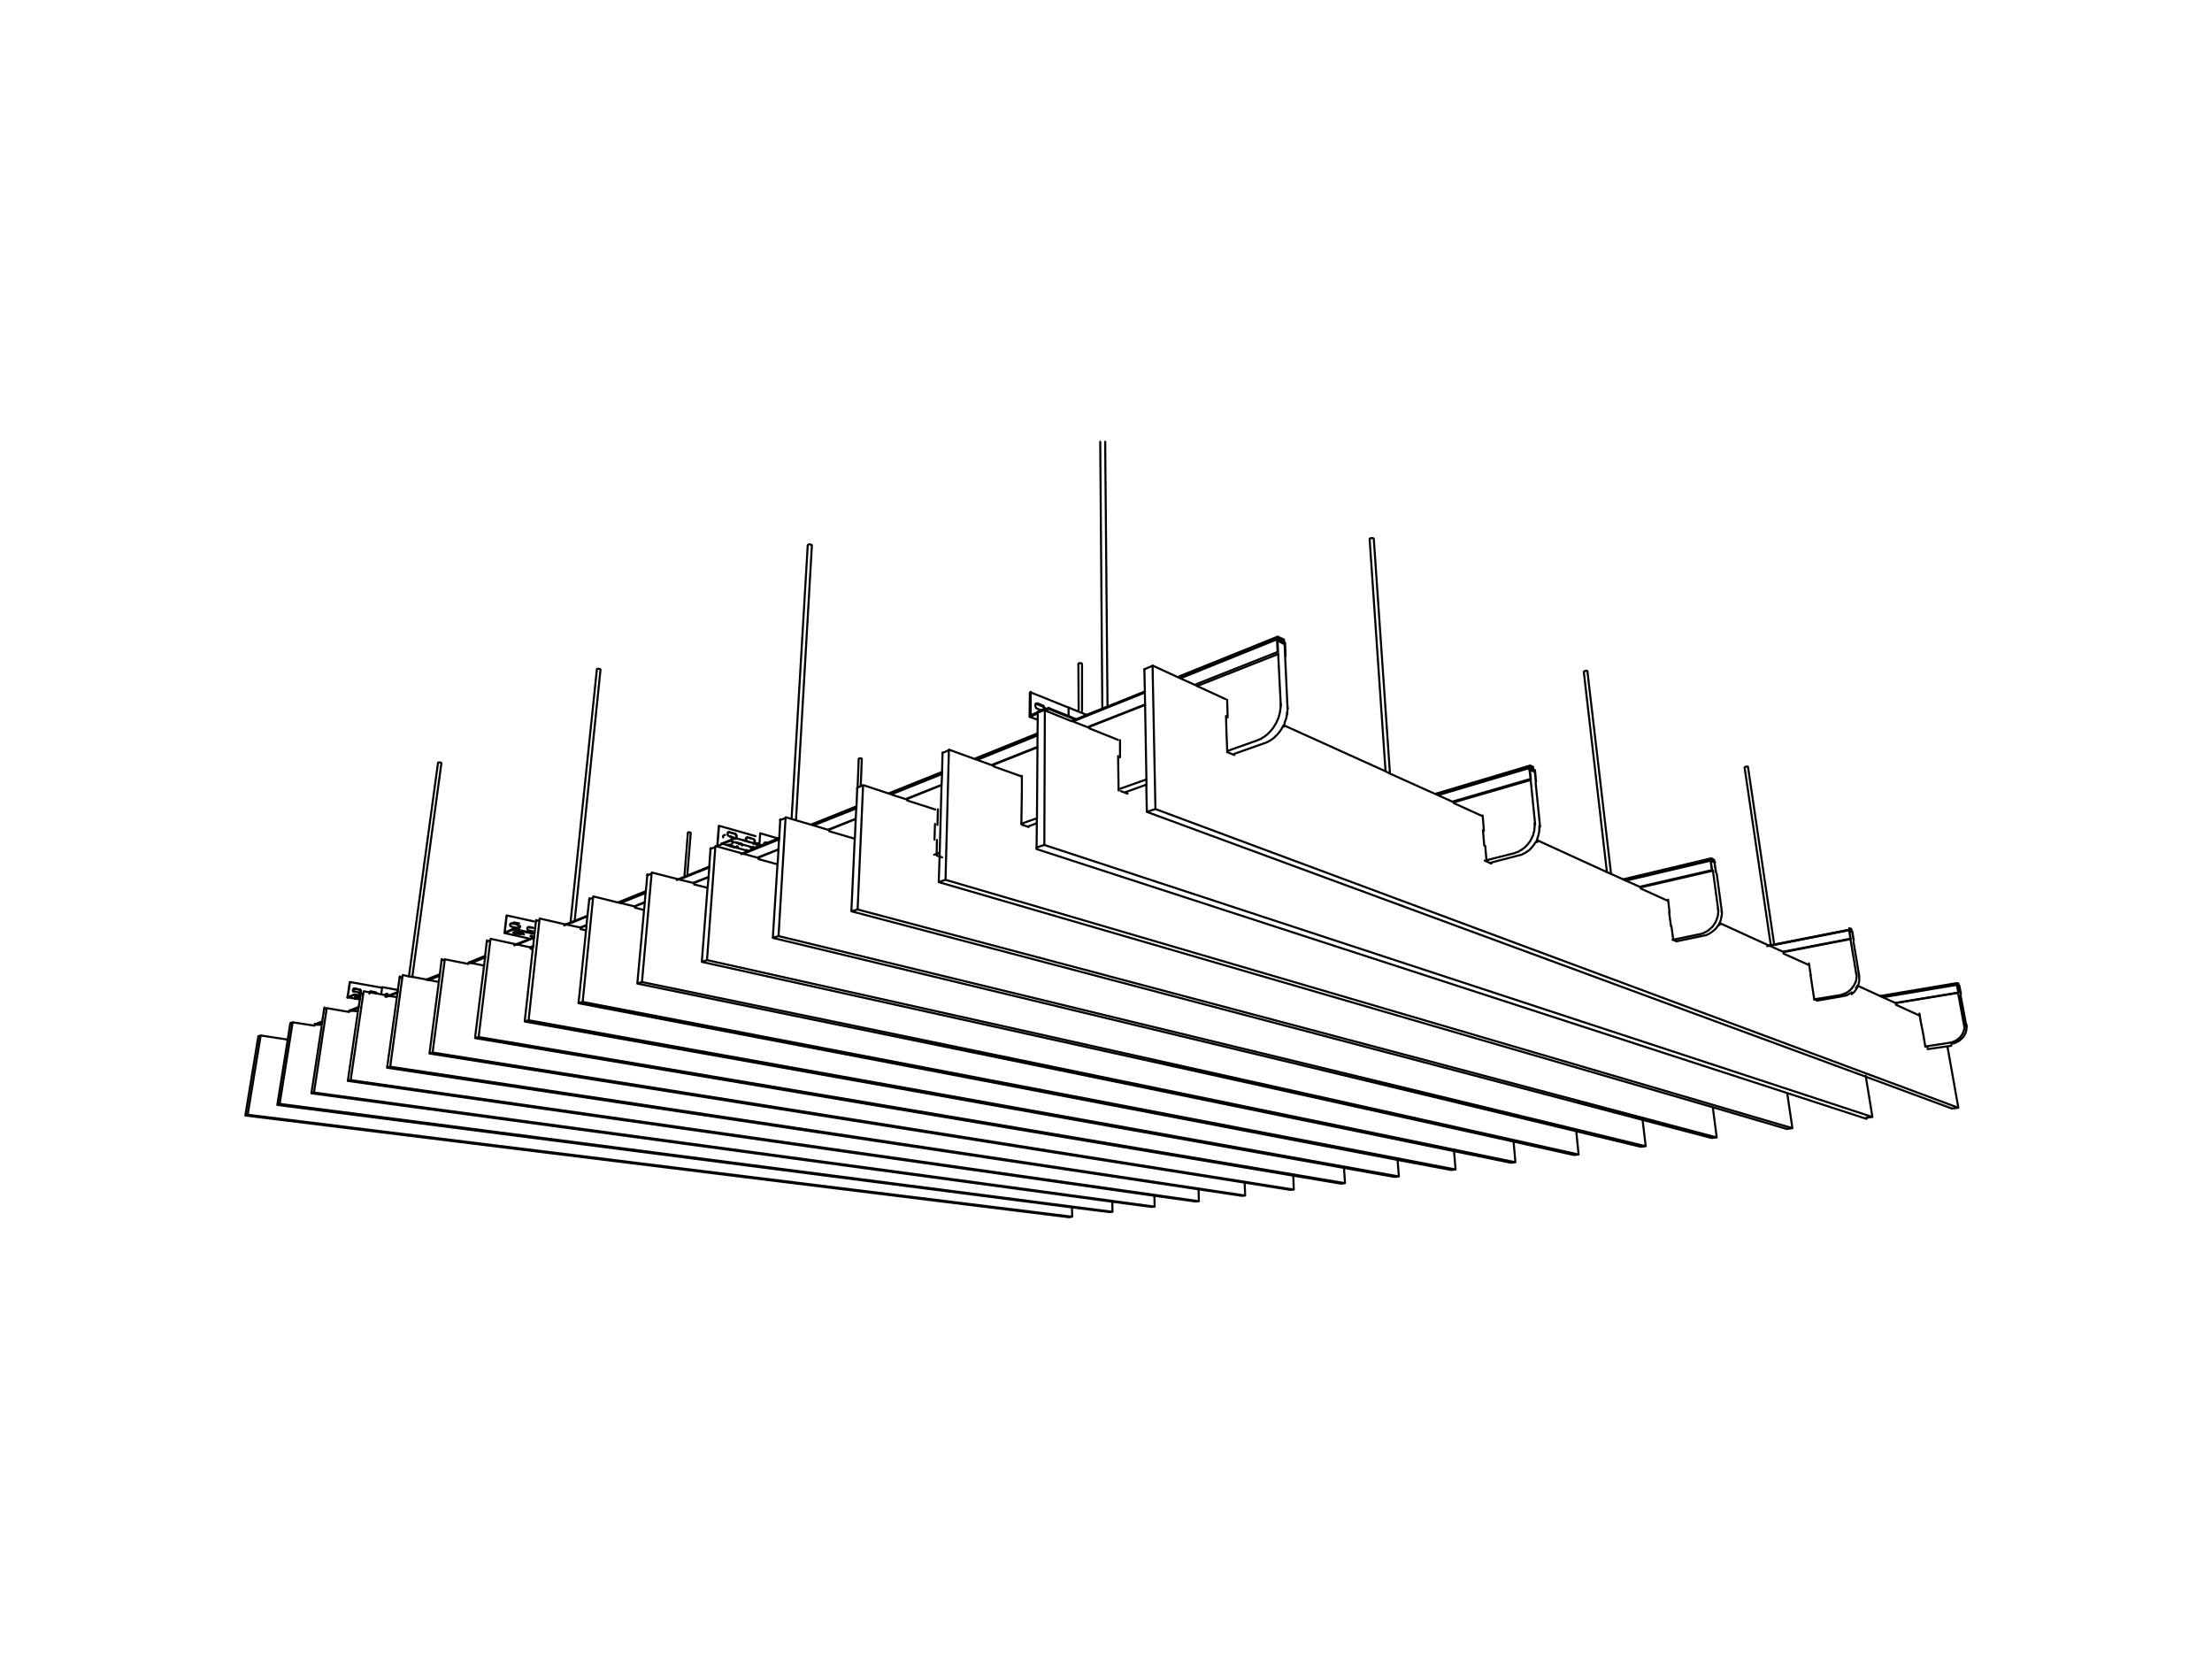 <?xml version="1.0" encoding="utf-8"?>
<!-- Generator: Adobe Illustrator 16.0.0, SVG Export Plug-In . SVG Version: 6.00 Build 0)  -->
<!DOCTYPE svg PUBLIC "-//W3C//DTD SVG 1.0//EN" "http://www.w3.org/TR/2001/REC-SVG-20010904/DTD/svg10.dtd">
<svg version="1.0" id="Layer_1" xmlns="http://www.w3.org/2000/svg" xmlns:xlink="http://www.w3.org/1999/xlink" x="0px" y="0px"
	 width="799.999px" height="600.001px" viewBox="0 0 799.999 600.001" enable-background="new 0 0 799.999 600.001"
	 xml:space="preserve">
<path fill="none" stroke="#000000" stroke-width="0.75" stroke-linecap="round" stroke-linejoin="round" stroke-miterlimit="10" d="
	M464.581,261.531l0.188-0.655l0.282-0.655 M463.265,263.962l0.376-0.561 M463.923,262.747l0.376-0.561 M462.888,264.524l0.377-0.562
	 M461.571,266.02l0.471-0.468l0.377-0.467 M465.71,256.293l-0.095-0.654 M465.051,260.221l0.188-0.654 M462.419,265.085l0.469-0.561
	 M465.333,258.912l0.188-0.655l0.095-0.654 M465.238,259.567l0.095-0.655 M465.615,256.948l0.095-0.655 M463.641,263.401
	l0.282-0.654 M446.339,272.661l11.095-3.929l0.564-0.186l0.564-0.281l0.47-0.281l0.564-0.28l0.471-0.374l0.564-0.374l0.469-0.468
	l0.471-0.468 M407.033,286.503l7.523-2.712 M371.959,298.848l3.01-1.122 M458.093,265.833l0.47-0.467 M462.982,257.041l0.094-0.654
	 M457.059,266.581l0.47-0.374 M459.503,264.43l0.377-0.468 M463.076,256.387l0.095-0.655v-0.655 M459.032,264.898l0.471-0.468
	 M461.76,260.97l0.282-0.561 M463.171,255.077v-0.561 M457.528,266.207l0.564-0.374 M462.042,260.409l0.281-0.655 M462.699,258.445
	l0.188-0.749 M459.88,263.962l0.469-0.561 M461.101,262.186l0.377-0.562 M462.513,259.099l0.187-0.654 M456.023,267.236l0.47-0.374
	l0.565-0.281 M462.888,257.696l0.095-0.655 M461.478,261.624l0.282-0.654 M455.46,267.423l0.563-0.187 M460.726,262.84l0.375-0.654
	 M454.896,267.704l0.564-0.281 M458.562,265.366l0.47-0.468 M460.349,263.401l0.377-0.561 M443.8,271.632l11.096-3.928
	 M404.494,285.474l10.062-3.554 M369.328,297.913l5.642-1.964 M337.827,309.136l1.975-0.748 M462.323,259.754l0.189-0.655
	 M311.31,283.977l0.376-9.539 M310.182,284.445l0.376-10.007h0.094v-0.094h0.094l0.094-0.093 M310.84,274.251h0.094h0.188h0.094
	h0.188l0.095,0.093h0.093l0.094,0.094 M287.896,296.416l5.735-99.138 M286.298,295.949l5.83-98.765l0.094-0.094l0.094-0.093
	l0.188-0.094 M292.503,196.903h0.094h0.188h0.282l0.094,0.094h0.188l0.188,0.093l0.094,0.094v0.094 M149.106,353.375l10.531-77.347
	 M158.604,275.747h-0.094l-0.094,0.094l-10.532,77.347 M158.604,275.747h0.094h0.094h0.188h0.188h0.094l0.188,0.094h0.094v0.093
	l0.094,0.094 M462.229,231.135v-0.936 M462.888,230.573v0.281l-0.375-0.281 M462.042,235.811l-0.188-4.583 M464.203,232.163
	l0.189,0.094l0.376,0.187 M464.957,237.307l-0.188-0.093l-0.188-4.583 M464.769,232.444l0.188,4.863 M464.11,231.509l0.093,0.654
	 M464.393,231.321l-0.941-0.467l-0.938,0.374 M463.451,231.789l0.659-0.28 M463.451,230.854v0.281 M464.393,232.257v-0.936
	 M462.794,231.415l0.657-0.28l0.659,0.374 M175.059,349.166l-0.094,0.094 M192.831,342.151l-1.128,0.468 M212.106,334.576
	l-2.256,0.842 M233.17,326.252l-3.668,1.496 M256.208,317.18l-5.36,2.058 M281.501,307.172l-7.334,2.899 M309.43,296.136
	l-9.685,3.835 M340.459,283.884l-12.506,4.957 M375.157,270.135l-16.079,6.36 M414.086,254.797l-20.216,7.95 M462.042,235.811
	l-29.337,11.597 M464.957,237.307l-0.188,0.094 M116.478,369.929l-1.787,0.748 M129.642,364.598l-2.444,1.029 M143.747,358.985
	l-3.197,1.311 M158.979,352.907l-4.043,1.59 M175.435,346.267l-5.077,2.058 M193.113,339.159L187,341.591 M212.39,331.396
	l-7.335,2.993 M233.453,322.978l-8.933,3.555 M256.49,313.719l-10.625,4.303 M281.69,303.618l-12.601,5.051 M309.618,292.395
	l-15.045,5.986 M340.647,279.956l-17.96,7.201 M375.157,266.02l-21.251,8.605 M413.992,250.495l-25.389,10.194 M461.854,231.228
	l-34.321,13.842 M116.572,369.743l-2.162,0.841 M129.735,364.411l-2.82,1.216 M143.841,358.8l-3.573,1.402 M158.979,352.626
	l-4.42,1.777 M175.435,346.08l-5.359,2.15 M193.207,338.972l-6.488,2.525 M212.483,331.209l-7.805,3.086 M233.453,322.698
	l-9.216,3.74 M256.49,313.438l-11.002,4.489 M281.785,303.338l-13.071,5.237 M309.618,292.114l-15.421,6.173 M340.647,279.675
	l-18.242,7.295 M375.157,265.74l-21.627,8.698 M413.992,250.12l-25.765,10.382 M461.854,230.947l-34.697,13.936 M426.499,244.602
	l35.73-14.403 M352.872,274.251l22.285-8.979 M321.748,286.783l18.9-7.576 M293.632,298.1l16.08-6.453 M223.579,326.345l9.968-4.021
	 M169.512,348.137l5.923-2.432 M154.09,354.31l4.984-1.964 M126.351,365.534l3.385-1.403 M113.845,370.491l2.727-1.123
	 M462.513,231.041l0.375-0.187 M461.854,230.947l0.376,0.188l0.283,0.186 M464.581,232.631l-2.539-1.216 M461.854,231.228v-0.281
	 M462.042,231.415l0.188,4.489l-0.188-0.093 M391.331,257.229v-17.116 M390.107,256.761l-0.094-16.648v-0.093l0.094-0.094h0.095
	l0.188-0.094 M390.391,239.832h0.094h0.188h0.188h0.188l0.093,0.094l0.095,0.094l0.094,0.093 M400.546,255.077l-0.846-95.304
	 M398.665,255.826l-0.752-96.053 M207.875,332.705l9.309-90.534 M206.372,333.266l9.497-91.189v-0.093l0.094-0.094h0.094
	 M216.057,241.89h0.188h0.094h0.188h0.188l0.188,0.094h0.094l0.094,0.093l0.094,0.094 M622.74,330.742v-0.47 M621.988,333.641
	l0.188-0.468l0.188-0.468 M620.953,335.324l0.283-0.374 M621.519,334.482l0.282-0.469 M620.673,335.698l0.28-0.374 M619.544,336.727
	l0.377-0.28l0.375-0.375 M622.646,329.806v-0.468 M622.364,332.705l0.095-0.562 M620.296,336.071l0.377-0.373 M622.553,331.676
	l0.094-0.467l0.094-0.467 M622.459,332.144l0.094-0.468 M622.74,330.272l-0.094-0.467 M621.236,334.95l0.282-0.468 M606.191,340.468
	l9.873-2.057l0.47-0.095l0.471-0.094l0.471-0.187l0.375-0.188l0.471-0.28l0.471-0.28l0.376-0.28l0.376-0.281 M620.296,311.941
	l-1.316-0.654 M617.476,336.727l0.375-0.28 M621.33,330.647l0.095-0.468 M616.534,337.193l0.471-0.186 M618.604,335.792l0.376-0.281
	 M621.425,330.18v-0.561v-0.468 M618.228,336.166l0.376-0.374 M620.484,333.453l0.188-0.468 M621.425,329.151l-0.095-0.469
	 M617.005,337.008l0.471-0.281 M620.673,332.985l0.188-0.468 M621.142,331.583l0.188-0.468 M618.979,335.511l0.376-0.374
	 M619.921,334.295l0.28-0.374 M621.048,332.051l0.094-0.468 M615.688,337.568l0.471-0.094l0.375-0.281 M621.33,331.115v-0.468
	 M620.201,333.921l0.283-0.468 M615.219,337.756l0.47-0.188 M619.638,334.763l0.283-0.468 M614.748,337.849l0.471-0.093
	 M617.851,336.446l0.377-0.28 M619.355,335.137l0.282-0.374 M604.875,339.907l9.873-2.059 M620.86,332.518l0.188-0.467
	 M248.592,316.244l1.222-14.964 M247.557,316.712l1.223-15.525v-0.094h0.094h0.094 M248.968,301.093l0.094-0.094h0.094h0.188
	l0.094,0.094h0.094h0.094l0.094,0.094h0.094v0.094 M377.696,305.583l299.489,98.391 M374.875,306.517l2.821-0.934l0.188-49.29
	 M375.251,257.416l2.632-1.123 M674.929,404.254l2.256-0.28l-2.444-14.965 M266.364,302.496v-0.095 M394.058,262.84l20.028-7.856
	 M359.359,276.589l15.797-6.267 M328.142,288.934l12.318-4.957 M299.933,300.064l9.497-3.834 M274.355,310.165l7.146-2.899
	 M251.037,319.331l5.171-2.059 M229.69,327.748l3.48-1.31 M210.039,335.511l2.068-0.841 M191.984,342.619l0.846-0.28"/>
<path fill="none" stroke="#000000" stroke-width="0.75" stroke-linecap="round" stroke-linejoin="round" stroke-miterlimit="10" d="
	M271.636,306.641l0.094,0.092 M271.636,306.456h0.094 M271.918,306.548v0.278h0.282 M271.636,306.456l-0.094,0.092 M269.945,302.938
	l-0.094,0.093 M270.321,302.753l-0.188,0.092h-0.094 M269.757,303.4v0.186v0.185 M271.542,306.548v0.093 M269.851,303.03
	l-0.094,0.185v0.186 M270.415,302.845h-0.094h-0.188 M270.415,302.845l-0.094-0.092 M270.885,303.03l0.094-0.093l0.563,0.186
	l-0.094,0.092 M268.066,305.345l0.187-0.093 M267.22,305.252h0.188 M263.555,300.901h-0.094 M263.273,300.994l-0.094,0.093
	 M263.085,301.827l0.094,0.185l0.188,0.185 M263.743,300.901h-0.188 M272.858,304.789l0.094-0.186 M270.039,304.141l0.094,0.093
	 M272.576,303.493l-0.094-0.093h-0.188l0.188,0.093 M272.764,304.696l0.094-0.185 M272.952,304.604l0.094-0.092 M272.858,304.326
	v-0.186 M273.046,304.326v-0.186 M272.858,304.141v-0.185 M273.046,304.141l-0.094-0.278 M272.764,303.771l-0.188-0.185
	 M272.952,303.862l-0.094-0.185l-0.094-0.092 M272.576,303.586l-0.094-0.093 M272.764,303.586l-0.188-0.093 M272.858,304.512v-0.186
	 M273.046,304.512v-0.186 M269.757,303.771l0.094,0.186l0.188,0.185 M272.576,304.882l0.094-0.093 M272.67,304.882l0.188-0.093
	 M266.093,301.642l-0.094-0.093 M266.374,302.012l-0.094-0.185 M266.28,302.29l-0.094-0.186 M271.73,306.732l0.188,0.094
	 M263.179,301.087v0.092 M266.28,302.753l0.094-0.093 M266.374,302.567v-0.093 M271.542,306.641h0.094 M272.012,306.362h-0.188
	l-0.094,0.094 M272.858,306.456l-0.188-0.094h-0.188H272.2h-0.188 M265.529,302.938l-1.88-0.556l-0.188-0.092l-0.094-0.094
	 M267.596,305.345h0.282 M264.965,304.604h0.094 M267.408,305.252l0.188,0.093 M265.999,301.733l-0.189-0.092 M263.461,300.994
	h-0.188 M272.67,304.789l0.094-0.093 M271.636,303.215l0.658,0.186 M270.321,302.845l0.282,0.093 M272.858,303.956l-0.094-0.186
	 M271.448,303.215h0.188 M266.186,302.104l-0.093-0.185 M270.885,303.03l0.563,0.185 M270.227,307.659l-9.303-2.593
	 M263.649,300.994l1.974,0.555 M372.368,259.243l0.094-8.794l0.188-0.093 M379.228,256.096v0.278 M372.65,250.356v8.424
	 M388.906,260.262l-9.678-3.888 M372.65,250.356l13.813,5.555v3.055 M377.16,255.54l-0.188-0.092 M377.348,255.448l-0.093-0.093
	 M377.63,256.744v-0.093 M377.442,255.911l-0.094-0.186 M377.724,255.818l-0.188-0.185 M377.63,256.558v-0.184 M374.906,254.614
	l-0.189-0.092 M377.255,255.355l-0.283,0.093 M375.093,254.522l-0.187,0.092 M374.436,255.077v0.278l0.094,0.185 M374.53,254.707
	l-0.094,0.185v0.185 M374.906,254.43h-0.095 M374.53,255.54l0.093,0.278l0.094,0.185 M375.093,254.522l-0.187-0.092
	 M377.536,255.633l-0.188-0.185 M377.818,256.003l-0.094-0.185 M377.63,256.374v-0.278 M377.912,256.651v-0.185 M374.811,254.43
	l-0.188,0.092 M376.972,257.022l-1.879-0.741l-0.187-0.093l-0.189-0.185 M377.63,256.651v-0.093 M377.348,255.725l-0.188-0.185
	 M377.63,256.096l-0.188-0.185 M375.187,260.262l-2.819-1.019 M374.906,254.614l2.066,0.834 M273.046,306.456l-0.188,0.092v-0.092
	 M581.161,315.435l-8.362-72.485 M582.665,316.083l-8.552-73.225 M572.799,242.95l0.093-0.092l0.094-0.093h0.095l0.094-0.092h0.188
	 M573.361,242.673l0.188-0.093h0.188h0.094l0.188,0.093h0.094v0.092v0.093 M556.729,300.346v-0.556 M555.884,303.586l0.188-0.556
	l0.188-0.556 M554.757,305.53l0.281-0.464 M555.415,304.604l0.28-0.463 M554.381,305.993l0.376-0.463 M553.254,307.289l0.375-0.37
	l0.376-0.463 M556.729,299.235v-0.556 M556.26,302.475l0.188-0.555 M554.005,306.456l0.376-0.463 M556.542,301.364l0.094-0.557
	l0.094-0.462 M556.447,301.92l0.095-0.556 M556.729,299.79v-0.555 M555.038,305.066l0.377-0.463 M538.782,312.103l10.617-2.777
	l0.472-0.093l0.562-0.185l0.47-0.278l0.471-0.185l0.469-0.278l0.471-0.37l0.47-0.277l0.471-0.37 M554.757,279.054l-1.786-0.833
	 M550.527,307.195l0.471-0.369 M554.943,300.068v-0.555 M549.588,307.752l0.471-0.278 M551.843,306.085l0.377-0.37 M554.943,299.513
	l0.095-0.556v-0.555 M551.468,306.456l0.375-0.371 M553.911,303.308l0.187-0.555 M555.038,298.402l-0.095-0.556 M550.059,307.474
	l0.469-0.278 M554.098,302.753l0.283-0.463 M554.663,301.179l0.188-0.555 M552.22,305.715l0.375-0.463 M553.347,304.326l0.282-0.556
	 M554.568,301.733l0.095-0.555 M548.647,308.215l0.472-0.185l0.469-0.278 M554.851,300.624l0.093-0.556 M553.629,303.771
	l0.282-0.463 M548.085,308.399l0.562-0.185 M552.971,304.789l0.376-0.463 M547.615,308.585l0.47-0.186 M550.998,306.826l0.47-0.37
	 M552.595,305.252l0.376-0.463 M536.997,311.269l10.618-2.684 M554.381,302.29l0.188-0.557 M274.173,305.345v-0.278
	 M273.703,305.066h-0.094 M273.892,304.975h0.093 M274.173,304.975v0.092 M273.798,304.975h0.094 M273.609,304.975h0.094h0.095
	 M273.609,305.066v-0.092 M273.985,304.975h0.094h0.094 M281.315,303.215l-6.39-1.851l-0.282,4.072 M276.522,304.789l-0.094,0.093
	l-0.094,0.185v0.186 M276.804,304.696h-0.094l-0.093,0.093 M276.898,304.789l0.282,0.093 M277.368,304.789l-0.376-0.093
	l-0.094,0.093l-0.188-0.093 M276.992,304.696h-0.188 M143.842,358.019l-5.638-1.018l-0.282,2.313 M139.52,359.5l-0.094,0.093
	 M139.802,359.407l-0.188,0.093h0.094 M139.802,359.5h0.375 M140.271,359.5l-0.375-0.093l-0.094,0.093h-0.094 M139.896,359.407
	h-0.094 M619.123,314.694l-0.47-3.426 M619.593,311.547h0.094l0.376,0.278 M620.627,315.435h-0.094l-0.471-3.425 M620.062,311.825
	l0.564,3.609 M619.499,310.992l0.094,0.555 M619.593,310.898l-0.187-0.185l-0.283,0.092 M619.029,311.177l0.47-0.185
	 M619.406,310.714v0.278 M619.029,311.084l0.377-0.092h0.093 M619.123,314.694l-26.122,6.018 M620.627,315.435h-0.094
	 M618.653,311.269l-30.634,7.222 M619.029,311.269l0.563,0.278 M618.56,310.992l-30.915,7.312 M586.986,318.026l31.855-7.591
	 M619.029,310.806h0.094 M619.029,311.269l-0.094-0.092l-0.094-0.741 M619.123,310.806h-0.188 M618.653,311.269l-0.094-0.276
	l0.376,0.185 M618.748,311.361l0.469,3.426l-0.094-0.093 M465.489,258.225v-0.648"/>
<path fill="none" stroke="#000000" stroke-width="0.75" stroke-linecap="round" stroke-linejoin="round" stroke-miterlimit="10" d="
	M127.692,357.749v0.09 M130.388,358.749l0.093-0.182v-0.09 M129.83,358.933l-1.766-0.365h-0.093l-0.186-0.09 M128.529,360.389h0.092
	 M130.388,358.387v-0.092 M130.109,358.841h0.092 M130.201,357.931l-0.092-0.092 M128.064,357.476l-0.186,0.091 M135.128,358.749
	l0.558,0.092 M133.92,358.567h0.371 M136.057,359.114v-0.091 M134.942,358.658l0.186,0.091 M130.388,358.203l-0.093-0.182
	 M134.477,358.658h0.465 M130.109,361.481l-4.462-0.819 M128.157,357.476l1.766,0.363 M183.276,331.075l-0.743,6.19l3.16-1.366
	v0.273l-3.253,1.274l0.744-6.281L183.276,331.075z M192.571,337.629l-6.878-1.456 M185.972,337.174v0.183 M186.901,337.356v0.272
	 M187.831,337.629v0.183 M193.129,333.259l-9.853-2.184 M188.667,337.538h-0.185 M186.251,337.083h-0.186h-0.186h-0.093
	 M186.623,337.174l-0.187-0.091 M185.693,337.356h0.093l0.186,0.091 M188.854,337.629h-0.093 M185.693,337.174H185.6 M185.6,337.266
	l0.093,0.091 M186.437,337.083h-0.185 M188.76,337.812l0.093-0.091 M185.972,337.447l0.929,0.182l-0.929-0.272V337.447z
	 M187.831,337.812h0.186 M188.203,337.812l0.185,0.091l0.187-0.091h0.092h0.093 M186.901,337.629L186.901,337.629l0.93,0.183
	 M188.017,337.812h0.186 M192.385,335.444l0.186,0.091 M192.479,335.535h0.093h0.279 M191.549,335.354l0.186-0.091l0.186,0.091
	 M187.831,337.629l-0.93-0.272l-0.929-0.183 M192.664,337.447l-6.971-1.548 M191.363,335.263h0.372 M191.549,335.354h0.279
	 M188.667,337.812h0.093 M187.831,337.812h0.186 M185.6,337.174v0.092h0.093l0.093,0.091 M188.76,337.812l0.093-0.091
	 M187.366,335.444l0.093-0.182 M186.901,335.535h0.186 M187.087,334.443l-0.186-0.091 M187.18,334.353l-0.093-0.092 M187.18,335.535
	l0.186-0.091 M187.459,335.263v-0.183 M187.273,335.535l0.093-0.091l0.093-0.091 M187.366,334.625l-0.093-0.091 M187.459,334.534
	l-0.093-0.091 M187.459,335.08v-0.091 M185.042,333.897h-0.093 M187.087,334.261l-0.186,0.092 M185.135,333.897h-0.093
	 M184.485,334.443v0.091 M185.879,337.174h0.093 M188.388,337.629h0.187 M184.485,334.534v0.182 M184.485,334.261v0.092v0.091
	 M187.831,337.812l-0.93-0.183 M184.578,334.079l-0.093,0.182 M188.017,337.812h0.186 M188.388,337.812h0.187h0.092
	 M185.786,337.356h0.186 M188.203,337.812h0.185 M192.107,338.448l0.092,0.092 M191.921,338.631l0.093,0.092 M192.014,338.448h0.093
	 M192.479,338.54h-0.279v0.183l0.279,0.09 M190.898,335.354l-0.093,0.091 M191.177,335.263h-0.093h-0.093 M190.712,335.719v0.181
	v0.182 M191.828,338.54v0.091 M190.805,335.444l-0.093,0.091v0.184 M191.363,335.263h-0.093h-0.186 M191.363,335.263h-0.186
	 M191.828,335.354h0.093l0.464,0.091l-0.093,0.091 M188.575,337.629h0.185 M187.831,337.629h0.186 M185.042,333.897h-0.186
	 M184.671,333.988l-0.093,0.091 M184.485,334.716l0.093,0.183l0.185,0.091 M185.135,333.897h-0.093 M190.898,336.355l0.186,0.091
	 M192.664,336.811l-1.394-0.274 M190.712,336.081l0.093,0.092l0.093,0.183 M191.084,336.446l0.186,0.09 M187.366,334.443
	l-0.186-0.091 M187.552,334.716l-0.093-0.182 M187.459,334.898v-0.091 M191.921,338.448l-0.093,0.092 M192.014,338.723h0.185
	 M187.459,335.354l0.093-0.091v-0.183 M191.828,338.631h0.093 M192.479,338.448L192.479,338.448h-0.186h-0.093h-0.185
	 M186.901,335.535l-1.859-0.364l-0.186-0.091l-0.093-0.091 M188.203,337.629h0.185 M185.786,337.083l0.093,0.091 M188.017,337.629
	h0.186 M187.459,334.989v-0.091 M187.18,335.535h0.093 M187.273,334.534l-0.186-0.091 M184.949,333.897l-0.186,0.091
	 M192.479,335.535l0.372,0.092 M191.271,335.263l0.279,0.091 M192.292,335.535h0.186 M187.459,334.808l-0.093-0.183
	 M191.828,335.354l0.464,0.182 M191.084,339.359l-8.644-1.912 M185.042,333.897l1.859,0.455 M263.957,303.946v0.182l-4.554,1.911
	l0.557-7.374h0.093 M260.053,298.665l-0.557,7.01 M273.252,306.769l-9.295-2.641 M263.678,305.675l-0.093,0.183 M264.608,305.948
	v0.182 M265.631,306.223v0.181 M273.252,302.398l-13.199-3.733 M266.746,306.13l-0.186-0.091 M264.143,305.493h-0.186
	 M266.839,306.403l0.093-0.09 M263.957,305.493h-0.186h-0.186 M264.515,305.493h-0.186 M263.307,305.767l0.185,0.091h0.093
	 M266.839,306.313v-0.091 M263.307,305.675v0.092 M263.585,305.493h-0.186 M264.329,305.493h-0.186 M266.746,306.494l0.093-0.091
	 M264.608,306.13l-1.023-0.272l1.023,0.365 M265.631,306.494h0.185 M266.002,306.494h0.186h0.279h0.186h0.093 M264.608,306.13v0.093
	l1.023,0.271 M265.631,306.403v0.091 M265.816,306.494h0.186 M269.906,304.128l0.186,0.092 M269.999,304.22h0.093l0.743,0.182
	 M268.977,303.946h0.186h0.185 M265.631,306.223l-1.023-0.274l-0.93-0.273 M268.791,303.854l0.372,0.092 M268.977,303.946
	l0.278,0.091 M266.653,306.494l0.093-0.091 M266.839,306.403l0.093-0.09 M265.631,306.403l0.185,0.091 M263.307,305.675v0.092
	l0.185,0.091 M266.746,306.403h0.093 M264.515,303.854l0.093-0.182 M264.236,302.671l-0.186-0.091 M264.422,302.58l-0.186-0.091
	 M264.422,303.946l0.186-0.092 M264.608,303.673l0.093-0.183 M264.422,303.946l0.093-0.092 M264.608,303.854l0.093-0.091
	 M264.515,302.944l-0.093-0.182 M264.701,302.854l-0.186-0.183 M264.701,303.49v-0.182 M262.098,302.034h-0.186 M264.236,302.489
	l-0.186,0.091 M262.191,301.943l-0.093,0.091 M266.653,306.223h0.093 M261.447,302.489l0.093,0.182 M266.746,306.223h0.093
	 M263.492,305.584l0.186,0.091 M266.281,306.313h0.186 M264.794,303.49v-0.091 M261.54,302.671v0.183 M261.54,302.308l-0.093,0.182
	 M265.631,306.403l-1.023-0.273 M261.634,302.216l-0.094,0.092 M265.816,306.494h0.186 M266.188,306.494h0.279h0.186
	 M263.492,305.857h0.093 M266.002,306.494h0.186 M270.092,307.405l0.186,0.091"/>
<path fill="none" stroke="#000000" stroke-width="0.75" stroke-linecap="round" stroke-linejoin="round" stroke-miterlimit="10" d="
	M671.207,357.312l0.282-0.372 M657.194,361.881l9.217-1.585l0.376-0.094l0.47-0.093l0.471-0.094l0.376-0.187l0.376-0.187l0.47-0.279
	l0.377-0.187l0.376-0.28 M667.916,358.99l0.376-0.279 M671.396,353.676l0.094-0.466 M667.069,359.363l0.47-0.187 M669.044,358.15
	l0.282-0.278 M671.489,353.21v-0.373l-0.094-0.467 M668.669,358.431l0.375-0.28 M670.643,356.101l0.189-0.374 M671.396,352.37
	v-0.466 M667.539,359.177l0.377-0.187 M670.832,355.727l0.188-0.372 M671.301,354.515l0.095-0.466 M669.326,357.872l0.282-0.28
	 M670.173,356.846l0.281-0.373 M671.207,354.888l0.094-0.373 M666.223,359.643l0.47-0.093l0.377-0.187 M671.396,354.049v-0.373
	 M670.454,356.473l0.188-0.372 M665.847,359.829l0.376-0.187 M669.891,357.219l0.282-0.373 M665.377,359.923l0.47-0.094
	 M668.292,358.711l0.377-0.28 M669.608,357.592l0.282-0.373 M656.16,361.415l9.217-1.492 M671.02,355.354l0.188-0.467
	 M669.232,339.504l-0.47-3.077 M669.515,336.613h0.094l0.282,0.188 M670.454,340.062h-0.093l-0.471-3.076 M669.891,336.801
	l0.563,3.262 M669.421,336.146l0.094,0.467 M669.515,335.961l-0.188-0.094l-0.188,0.094 M669.044,336.24l0.377-0.094
	 M669.326,335.867v0.279 M669.044,336.146h0.282h0.095 M669.232,339.504l-24.264,4.662 M670.454,340.062h-0.093 M668.763,336.427
	l-28.496,5.595 M669.044,336.427l0.471,0.187 M668.763,336.24l-28.873,5.688 M669.044,335.961h0.095 M669.044,336.427l-0.095-0.093
	l-0.094-0.653 M669.139,335.961h-0.095 M668.763,336.24l0.187,0.094 M669.891,336.986l-1.035-0.466 M668.763,336.427v-0.187
	 M668.855,336.521l0.471,2.983h-0.094 M501.078,278.621l-5.736-83.634 M502.677,279.459l-5.83-84.566 M495.342,194.986v-0.093
	l0.094-0.093l0.094-0.093h0.095l0.188-0.094 M495.812,194.614H496h0.188h0.189h0.187l0.094,0.094l0.096,0.093l0.094,0.093
	 M640.36,341.368l-9.405-63.773 M641.583,341.089l-9.405-63.774 M630.955,277.595v-0.093l0.095-0.093h0.094l0.094-0.094h0.095h0.188
	 M631.52,277.314l0.189-0.093h0.094h0.187l0.095,0.093h0.094 M711.271,371.671v-0.373 M710.707,373.908l0.188-0.374l0.094-0.372
	 M709.86,375.214l0.282-0.279 M710.33,374.561l0.188-0.28 M709.577,375.493l0.283-0.279 M708.731,376.333l0.282-0.28l0.282-0.28
	 M711.177,370.925v-0.373 M710.988,373.162l0.095-0.373 M709.296,375.772l0.281-0.279 M711.177,372.417v-0.373l0.094-0.373
	 M711.083,372.789l0.094-0.372 M710.519,374.28l0.188-0.372 M711.271,371.298l-0.094-0.373 M710.143,374.935l0.188-0.374
	 M705.722,377.545l0.377-0.095l0.376-0.093l0.376-0.093l0.47-0.187l0.376-0.187l0.283-0.188l0.376-0.185l0.376-0.187
	 M707.227,376.426l0.376-0.28 M710.425,371.671v-0.373 M706.475,376.704l0.376-0.093 M708.262,375.68l0.282-0.187 M710.425,371.298
	v-0.373v-0.373 M707.886,375.96l0.376-0.28 M709.766,373.908l0.188-0.374 M710.425,370.552l-0.095-0.373 M706.851,376.611
	l0.376-0.186 M709.954,373.534l0.095-0.372 M710.33,372.417l0.095-0.373 M708.544,375.493l0.281-0.279 M709.296,374.561l0.281-0.28
	 M710.236,372.789l0.094-0.372 M705.722,376.984l0.377-0.093l0.376-0.188 M710.425,372.044v-0.373 M709.577,374.28l0.188-0.372
	 M705.252,377.078l0.47-0.094 M709.107,374.841l0.188-0.28 M704.876,377.172l0.376-0.094 M707.603,376.146l0.283-0.186
	 M708.825,375.214l0.282-0.373 M696.317,378.477l8.559-1.305 M710.049,373.162l0.188-0.373 M708.262,358.99l-0.565-2.797
	 M708.262,356.286l0.094,0.094l0.282,0.093 M709.201,359.456l-0.094-0.093l-0.563-2.704 M708.638,356.473l0.563,2.983
	 M708.262,355.914v0.372 M708.262,355.727h-0.189h-0.093 M707.979,355.914h0.282 M708.072,355.727l0.095,0.188 M707.886,355.914
	h0.281h0.095 M708.262,358.99l-22.665,3.729 M709.201,359.456h-0.094 M707.696,356.193l-26.613,4.476 M707.979,356.193l0.282,0.093
	 M707.696,356.007l-26.896,4.568 M680.048,360.202l27.744-4.661 M707.886,355.82h0.094 M707.979,356.193l-0.094-0.093l-0.094-0.56
	 M707.979,355.82l-0.094-0.094 M707.696,356.007l0.189,0.094 M708.544,356.659l-0.752-0.466 M707.696,356.193v-0.187
	 M707.792,356.193l0.47,2.797 M553.557,281.697l-0.471-3.916 M554.401,278.154l0.189,0.094l0.563,0.279 M555.53,282.723
	l-0.094-0.093l-0.376-3.916 M555.154,278.526l0.376,4.196 M554.401,277.595v0.559 M554.496,277.409l-0.281-0.187l-0.565,0.187
	 M553.743,277.781l0.658-0.186 M554.215,277.222v0.28 M553.743,277.688l0.472-0.186l0.187,0.093 M553.557,281.697l-27.933,8.112
	 M555.53,282.723h-0.094 M553.086,277.781l-32.635,9.697 M553.743,277.781l0.658,0.373 M553.086,277.501l-33.011,9.79
	 M519.418,287.012l34.045-10.163 M553.649,277.314h0.188 M553.743,277.781l-0.187-0.093l-0.094-0.839 M553.838,277.036v0.279
	l-0.188-0.093 M553.086,277.781v-0.279l0.471,0.186 M553.273,277.875l0.376,3.916l-0.093-0.094 M126.587,355.168l-0.846,5.501
	l2.445-1.026l-0.094,0.187l-2.445,1.026l0.846-5.688H126.587z M130.35,360.202l-2.257-0.373 M128.75,360.669v0.187 M129.598,360.762
	v0.187 M138.156,357.219l-11.568-2.051 M128.938,360.575h-0.188h-0.188 M129.222,360.669l-0.189-0.094 M128.469,360.762h0.094
	l0.188,0.094 M128.375,360.762h0.094 M128.469,360.575l-0.094,0.094 M129.033,360.575h-0.094 M128.375,360.669v0.093
	 M129.598,360.948l-0.847-0.093L129.598,360.948l0.658,0.187 M135.146,358.804h0.188 M135.241,358.896l0.093-0.093l0.565,0.187
	 M134.394,358.711L134.394,358.711h0.188 M130.255,360.855l-0.658-0.094l-0.847-0.093 M130.35,360.016l-2.163-0.373
	 M134.112,358.617l0.282,0.094l0.188,0.093 M128.375,360.669L128.375,360.669l0.094,0.093h0.094 M130.35,358.896l0.094-0.093
	 M129.879,359.084h0.188 M130.162,357.965h-0.188 M130.255,357.965l-0.188-0.093 M130.162,358.99h0.188 M130.443,358.804v-0.187
	 M130.255,358.99l0.094-0.094 M130.35,358.99l0.094-0.094 M130.35,358.15l-0.094-0.093 M130.443,358.15l-0.094-0.093
	 M130.443,358.617v-0.093 M128.187,357.592h-0.094 M130.067,357.872l-0.094,0.093 M128.281,357.592h-0.094 M127.623,358.058v0.187
	 M128.657,360.575l0.094,0.094 M127.623,358.244v0.094 M127.717,357.965l-0.094,0.093 M130.255,361.042l-0.658-0.094
	 M127.717,357.778v0.094 M128.562,360.762l0.188,0.094 M133.924,358.711h-0.188l-0.094,0.093 M134.018,358.617h-0.188
	 M134.112,358.617l-0.094,0.094h-0.094 M134.112,358.617h-0.094 M134.582,358.804v-0.093l0.564,0.093h-0.094 M128.187,357.592
	h-0.188 M127.905,357.685l-0.188,0.094 M127.623,358.338l0.094,0.187l0.094,0.093 M128.281,357.592h-0.094 M135.993,358.99h-0.094
	h-0.094h0.094 M136.181,359.177l-0.094-0.093 M136.369,359.271l-0.094-0.094l-0.094-0.093 M136.086,359.084l-0.188-0.094
	 M136.181,359.084l-0.188-0.094 M130.35,358.058l-0.094-0.093 M130.538,358.244l-0.094-0.094 M130.443,358.431v-0.093"/>
<path fill="none" stroke="#000000" stroke-width="0.75" stroke-linecap="round" stroke-linejoin="round" stroke-miterlimit="10" d="
	M639.119,342.183l1.225-0.188l1.223-0.281 M669.033,336.766v0.094 M709.106,360.109v-0.092 M707.885,356.469v0.094 M553.612,277.751
	v0.093 M273.008,306.886h-0.189 M393.132,258.609l-1.787-0.747l-1.223-0.467 M379.306,256.368l-1.412,0.56 M377.046,257.021
	l0.659-0.28 M555.399,283.26v-0.093 M619.366,311.273v0.281 M464.812,238.066v-0.187 M462.556,231.716v0.186v0.094 M462.556,231.996
	l0.282,0.093l0.657,0.374 M387.583,260.85l1.411-0.56l0.376-0.094l3.763-1.587 M270.186,308.1l1.976-0.841 M247.516,317.25
	l1.035-0.467l7.901-3.175 M206.313,333.777l1.505-0.56l4.61-1.961 M191.733,339.66l1.411-0.561v-0.093 M139.619,360.577l0.376-0.187
	h0.094l3.575-1.494h0.094 M374.978,298.294v-1.774 M377.894,256.928l9.689,3.922 M401.223,438.36l-13.546-1.681l-287.377-37.07
	l3.763-23.625l0.94-5.977 M105.85,369.729l7.901,1.214 M416.461,436.492l-14.203-1.867l-289.635-39.219l3.668-23.997
	 M118.172,364.593l8.09,1.4 M432.358,434.532l-14.862-2.055l-291.705-41.553l3.575-24.466 M466.6,430.33l-16.462-2.615
	l-294.809-46.688l3.293-25.306 M160.878,346.943l8.561,1.681 M449.104,432.478l-15.615-2.334l-293.493-43.981l3.481-24.932
	 M504.414,425.661l-18.342-3.269l-296.315-52.945l2.917-26.145 M209.982,336.019l1.976,0.467 M171.791,375.424l295.938,49.771
	l17.309,2.895 M191.921,343.115l0.753,0.188 M546.463,420.525l-20.601-4.202l-295.373-60.602l2.446-26.613 M250.997,319.864
	l4.891,1.214 M524.827,423.14l-19.377-3.642l-296.22-56.68l2.728-26.333 M229.643,328.269l3.293,0.84 M569.229,417.724
	l-21.825-4.855l-293.585-64.991l2.069-26.799 M593.403,414.735l-23.329-5.603l-290.576-69.939l1.693-26.612l-6.867-1.868
	 M618.989,411.562l-24.927-6.536l-286.155-75.449l1.223-26.24l-9.219-2.707 M328.131,289.516l10.16,3.269 M309.977,285.128
	l0.188-0.094 M646.176,408.293l-26.717-7.844l-279.944-81.425l0.281-8.685 M359.362,277.191l10.159,3.642 M705.908,400.916
	l-31.042-11.484l-260.098-95.806l-0.188-9.244 M433.018,248.15l10.159,4.669 M525.769,290.45l10.064,4.576 M593.403,321.358
	l9.689,4.389 M645.047,344.89l9.123,4.108 M685.684,363.378l8.561,3.922 M672.42,353.014l-2.068-12.326 M671.668,357.215
	l0.095-0.187l0.094-0.186 M671.386,352.546l-2.069-12.419 M641.566,341.714l27.279-5.415 M669.033,336.393l0.095,0.187
	 M669.033,336.859v0.187 M711.177,371.223l-2.07-11.113 M697.16,379.439l7.149-1.027l1.411-0.187 M710.33,370.85l-2.069-11.206
	 M707.979,356.281v0.094v0.094 M707.885,356.375v0.094 M128.332,361.23h0.094 M133.693,359.271l-0.094,0.093 M129.931,359.736
	l0.094-0.093 M127.861,358.242l-0.095,0.094 M186.184,337.514v-0.095 M189.476,337.887v0.093 M189.288,337.792l0.094,0.095
	 M186.277,337.419l0.094-0.093 M191.733,335.458h-0.094l-0.094,0.095 M187.688,335.739h0.094 M192.58,338.727h0.095
	 M185.431,334.059l-0.094,0.093h-0.094 M260.967,305.11l4.515-1.774 M264.824,305.018v0.093 M268.398,305.765h0.094
	 M268.304,305.577l0.094,0.094 M264.918,304.924v0.094h-0.094 M265.858,303.431l-0.376-0.095 M270.091,303.243h-0.094l-0.094,0.093
	 M272.631,305.297h-0.094 M265.858,303.431l0.094-0.095 M271.691,306.886h-0.095 M263.413,301.282l-0.188,0.093 M273.008,306.886
	h0.094 M390.123,257.396l-3.575-1.494 M375.259,258.048l-2.822,1.214 M372.719,258.795l4.327-1.774 M389.37,260.196l-2.822-1.214
	l-7.242-2.895 M374.79,254.5h-0.094 M556.999,299.042l-1.6-15.781 M555.963,304.55l0.096-0.279l0.094-0.28 M555.211,298.201
	l-1.599-15.874 M273.572,305.577v-0.093 M276.676,305.11l-0.094,0.094h-0.094 M139.337,360.391h0.094 M619.366,311.087l0.093,0.187
	 M619.272,311.273h0.094 M465.659,256.274l-0.847-18.208 M464.342,262.812l0.095-0.28l0.188-0.374 M463.214,255.154l-0.941-18.583
	 M462.556,231.25v0.467 M463.495,232.463l0.752,0.373 M268.116,308.939l2.069-0.84 M244.788,318.277l2.728-1.027 M204.057,334.711
	l2.257-0.934 M185.996,341.901l5.738-2.241 M622.752,329.855l-1.881-13.913 M621.905,334.524l0.094-0.187l0.096-0.187
	 M621.436,329.202l-1.881-13.913 M675.055,404.651l-28.691-9.338l-271.48-88.242l0.094-8.777 M394.073,263.464l10.253,4.109
	 M130.401,359.271v-0.188v-0.094v-0.093 M188.158,335.271v-0.187v-0.187 M266.33,302.776v-0.188v-0.187 M377.987,256.461v-0.187
	l-0.094-0.28 M101.146,399.235l301.206,39.032 M100.299,399.609l0.846-0.374l4.704-29.507 M105.002,370.008l0.847-0.279
	 M401.223,438.36l1.129-0.093l-0.094-3.643 M89.575,403.157l298.195,36.884 M88.729,403.438l297.914,36.791 M94.278,374.49
	l-4.703,28.667l-0.847,0.28l4.704-28.667L94.278,374.49l9.784,1.494 M386.643,440.229l1.128-0.188l-0.094-3.361 M113.563,395.126
	l304.027,41.273 M112.623,395.406l0.941-0.28l4.609-30.533 M117.231,364.965l0.941-0.372 M416.461,436.492l1.13-0.093l-0.095-3.922
	 M126.826,390.645l306.756,43.794 M125.792,390.925l1.035-0.28l4.609-31.562 M130.401,359.549l1.034-0.466 M432.358,434.532
	l1.224-0.094l-0.094-4.295 M156.458,380.653l311.458,49.583 M155.329,381.027l1.129-0.374l4.421-33.71 M159.656,347.411l1.222-0.468
	 M466.6,430.33l1.316-0.094l-0.188-5.042 M141.125,385.788l309.202,46.596 M139.996,386.162l1.129-0.374l4.421-32.588
	 M144.511,353.667l1.034-0.467 M449.104,432.478l1.223-0.094l-0.188-4.669 M191.169,368.981l314.75,56.493 M189.757,369.447
	l1.412-0.466l3.95-36.324 M193.802,333.218l1.317-0.561 M504.414,425.661l1.506-0.187l-0.47-5.977 M173.108,375.05l313.34,52.853
	 M171.791,375.424l1.318-0.374l4.232-35.017 M176.023,340.595l1.317-0.562 M485.037,428.089l1.411-0.187l-0.376-5.51
	 M232.183,355.161l315.881,65.177 M230.489,355.722l1.693-0.561l3.48-39.219 M234.063,316.597l1.599-0.654 M546.463,420.525
	l1.601-0.188l-0.66-7.47 M210.735,362.352l315.691,60.602 M209.23,362.818l1.505-0.467l3.762-37.726 M213.086,325.28l1.411-0.654
	 M524.827,423.14l1.6-0.187l-0.564-6.63 M255.699,347.225l315.221,70.312 M253.818,347.877l1.881-0.652l3.01-40.9 M256.922,307.071
	l1.787-0.747 M569.229,417.724l1.691-0.187l-0.846-8.404 M281.568,338.54l313.622,76.009 M279.499,339.193l2.07-0.653l2.539-42.674
	 M282.132,296.613l1.975-0.747 M593.403,414.735l1.787-0.187l-1.128-9.523 M310.165,328.922l310.707,82.452 M307.907,329.576
	l2.257-0.654l1.976-44.728 M618.989,411.562l1.882-0.188l-1.412-10.925 M341.959,318.184l306.286,89.83 M339.515,319.024
	l2.445-0.841l1.223-46.875 M340.832,272.335l2.351-1.027 M646.176,408.293l2.069-0.279l-1.882-12.7 M417.872,292.598
	l290.389,108.038 M414.769,293.625l3.104-1.027l-1.034-51.824 M413.827,242.081l3.011-1.307 M705.908,400.916l2.353-0.28
	l-3.951-22.224 M672.42,354.321v-0.467 M671.856,356.843l0.187-0.374l0.096-0.468 M670.915,358.336l0.282-0.374 M671.479,357.589
	l0.188-0.374 M670.633,358.709l0.282-0.373 M669.692,359.549l0.282-0.278l0.377-0.281 M672.42,353.48v-0.467 M672.139,356.001
	l0.094-0.373 M670.352,358.989l0.281-0.28 M672.326,355.161l0.094-0.374v-0.466 M672.232,355.628l0.094-0.467 M672.42,353.854
	v-0.374"/>
<path fill="none" stroke="#000000" stroke-width="0.75" stroke-linecap="round" stroke-linejoin="round" stroke-miterlimit="10" d="
	M404.464,279.579l0.095,6.321 M372.016,299.099l-2.445-0.837 M369.57,286.55v-5.949 M369.477,292.221l-0.094,5.856 M537.265,311.369
	l0.094,0.093 M446.41,273.072l-2.445-1.022 M695.646,374.484l0.659,3.997l0.846,0.278 M379.353,255.969l-6.584,2.695v-8.458
	 M443.59,265.45l0.28,6.6 M655.486,357.103l0.659,4.368 M669.5,336.095l0.095,0.65 M669.03,335.908l-0.188-0.093 M708.249,355.8
	l0.095,0.651 M707.969,355.707l-0.189-0.092 M554.476,277.72l0.094,0.836 M553.817,277.348l-0.376-0.186 M130.209,360.82
	l-1.034-0.093 M130.021,357.939l-1.787-0.279 M187.299,336.931l1.881,0.372 M187.77,333.956l-1.975-0.371 M266.114,304.583
	l2.069,0.558 M265.832,301.516l-2.068-0.558 M272.604,306.814l-0.658-0.187 M377.377,255.225l-2.164-0.837 M374.743,254.388
	l-0.094,0.187 M619.936,310.997l0.094,0.651 M619.371,310.718l-0.188-0.186 M462.964,231.243l-0.658-0.372 M654.828,352.733
	l0.658,4.369 M669.312,339.627l-24.266,4.74 M694.895,370.58l0.752,3.904 M708.249,359.054l-22.571,3.719 M525.79,290.176
	l27.838-8.087 M536.324,300.215l0.47,5.577 M369.57,286.365l-0.094,5.856 M443.4,258.944l0.189,6.506 M338.157,297.984l-0.188,5.67
	 M433.056,248.068l29.25-11.527 M593.413,320.943l26.146-6.042 M603.664,330.053l0.659,4.927 M404.369,273.444l0.095,6.135
	 M130.303,360.263v-0.187l0.189-1.115 M193.601,335.258l0.282-2.323v-0.187 M276.365,305.327l0.847-0.372l0.188-0.093l3.95-1.58
	l0.47-0.187 M273.168,306.535l1.786-0.651l0.377-0.185 M130.209,360.82l0.094-0.558 M193.601,335.352v-0.094 M193.225,338.232
	l0.094-0.836l0.094-0.187 M414.15,255.504v-0.186l-0.093-4.276 M275.332,305.699l1.034-0.372 M375.213,270.563v-4.091v-0.278
	 M130.209,360.913v-0.093 M136.134,359.333h0.189l1.504,0.278 M193.413,337.21v-0.65l0.188-1.208 M192.849,342.323v-0.187
	l0.282-2.975 M233.196,326.521v-0.186l0.282-3.254 M212.128,334.7v-0.093l0.282-3.16 M256.238,317.411v-0.093l0.282-3.439
	 M281.539,307.465v-0.093l0.188-3.532 M309.471,296.496v-0.093l0.188-3.718 M340.508,284.226l0.188-3.904v-0.278v-0.465l0.189-7.436
	 M414.058,251.042v-0.372 M375.213,266.194v-0.465l0.094-5.577v-2.231 M130.115,361.75l0.094-0.558v-0.094v-0.186 M133.595,358.868
	l2.539,0.465 M193.225,338.512v-0.187v-0.093 M193.13,339.162l0.094-0.186 M205.074,334.421l4.797,1.023l0.188,0.092
	 M187.017,341.579l4.703,1.022h0.282 M233.479,323.081v-0.279 M245.893,318.155l4.985,1.208l0.188,0.093 M212.41,331.447
	l0.094-0.187 M224.543,326.613l4.985,1.208h0.187 M256.521,313.879v-0.278 M269.124,308.859l5.079,1.394l0.188,0.093
	 M281.727,303.84l0.094-0.278 M294.611,298.634l5.173,1.581l0.188,0.093 M309.659,292.685v-0.279 M322.732,287.48l5.268,1.673
	l0.187,0.093 M353.958,275.024l5.173,1.859l0.282,0.093 M414.058,250.67v-0.464 M427.601,245.651l5.173,2.324l0.282,0.093
	 M520.053,287.573l0.377,0.186l5.172,2.324 M464.469,262.383l36.587,16.545l1.597,0.837 M587.958,318.433l0.376,0.187l4.985,2.231
	 M556.074,303.933l25.395,11.619l1.505,0.651 M640.25,342.137l4.703,2.138l0.094,0.093 M680.786,360.634l0.283,0.094l4.514,2.045
	 M272.885,306.628l0.283-0.093 M388.664,261.174l5.266,2.045l0.189,0.093 M116.384,370.766l0.094-1.022l0.094-0.186
	 M129.458,365.839l0.188-1.394l0.094-0.187 M131.526,358.496l2.069,0.372 M158.708,355.15l0.282-2.324v-0.279 M170.37,348.271
	l4.609,0.93h0.094 M193.225,338.977v-0.465 M204.698,334.328l0.376,0.093 M175.072,349.108l0.376-2.881v-0.188 M186.734,341.486
	l0.282,0.093 M233.479,322.802l0.094-0.372 M245.517,318.062l0.376,0.093 M212.504,331.261v-0.465 M224.261,326.521l0.282,0.093
	 M256.521,313.601v-0.372 M268.748,308.766l0.376,0.094 M281.82,303.562v-0.466 M294.235,298.541l0.376,0.093 M286.335,296.217
	l1.599,0.465l5.736,1.674 M309.659,292.406l0.094-0.464 M322.451,287.294l0.281,0.186 M340.508,284.319v-0.093 M353.582,274.838
	l0.376,0.186 M414.058,250.206l-0.189-8.18 M427.225,245.465l0.376,0.186 M502.652,279.765l16.742,7.529l0.658,0.279
	 M582.974,316.203l4.326,1.952l0.658,0.277 M639.874,342.043l0.376,0.094 M680.034,360.263l0.752,0.371 M553.628,277.627v0.093
	l0.095,0.279 M273.638,305.234l-1.035-0.279l-2.445-0.65 M275.332,305.699l-0.659-0.187l-0.47-0.093 M398.727,256.34l1.881-0.743
	l13.45-5.391 M272.604,306.814l0.282-0.187 M375.213,270.748v-0.185 M388.287,260.988l0.377,0.186 M114.409,370.395l0.282,0.093
	l1.693,0.278 M116.572,369.558v-0.371 M126.918,365.468h0.282l2.257,0.371 M129.739,364.259v-0.277l0.376-2.231 M140.273,360.076
	l0.282,0.094l3.01,0.464 M137.827,359.611l1.505,0.278 M158.989,352.547l0.094-0.278 M170.087,348.178l0.282,0.094 M143.565,360.634
	l0.188-1.766l0.094-0.187v-0.371l0.752-5.205 M154.568,354.313l0.377,0.093l3.762,0.744 M147.892,353.105l1.223,0.186l4.984,0.929
	 M204.134,334.235l0.564,0.093 M175.448,346.04v-0.372 M186.076,341.394l0.658,0.093 M233.572,322.43l0.564-6.227 M244.858,317.875
	l0.658,0.188 M212.504,330.796l0.659-5.949 M223.603,326.427l0.659,0.094 M256.521,313.229l0.471-6.508 M268.184,308.58l0.564,0.186
	 M281.82,303.096l0.377-6.786 M293.67,298.356l0.565,0.185 M284.171,295.567l2.164,0.65 M309.753,291.942l0.282-7.065
	 M321.792,287.108l0.659,0.186 M339.851,308.58l0.658-24.261 M352.923,274.652l0.658,0.186 M414.621,282.274l-0.471-26.77
	 M426.566,245.186l0.658,0.279 M639.121,341.672l0.753,0.371 M671.759,356.451l8.275,3.812 M669.03,336.28v-0.186 M707.873,355.986
	h0.096v0.279 M553.723,277.999v0.093 M270.158,304.305l-4.233-1.209 M274.203,305.42l-0.564-0.186 M377.753,256.62l0.282-0.093
	l1.317-0.558 M619.371,311.183v0.094v0.093 M393.177,258.479l5.549-2.139 M272.228,306.907l0.376-0.093 M375.025,296.217
	l0.188-25.469 M387.628,260.709l0.658,0.279 M113.844,370.302l0.565,0.093 M116.572,369.187l0.752-4.834 M126.354,365.375
	l0.565,0.093 M139.333,359.89l0.376,0.094l0.565,0.093 M159.083,352.269l0.659-5.392 M169.523,348.085l0.564,0.093 M154.099,354.22
	l0.47,0.094 M145.634,352.64l2.257,0.466 M192.753,342.787l0.095-0.464 M195.199,332.191l8.935,2.044 M175.448,345.668l0.658-5.576
	 M171.875,374.763l3.198-25.562v-0.093 M177.423,339.533l8.653,1.86 M233.007,328.658l0.189-2.138 M235.735,315.552l9.123,2.323
	 M212.034,336.002l0.094-1.302 M214.573,324.196l9.029,2.23 M255.957,320.664l0.282-3.253 M258.777,305.979l9.406,2.602
	 M281.256,312.205l0.282-4.74 M309.189,303.003l0.282-6.507 M310.225,284.784l1.128-0.465l0.847-0.371l9.593,3.16 M339.851,309.976
	v-1.396 M343.236,271.12l9.687,3.532 M414.621,284.134v-1.86 M416.879,240.725l9.688,4.461 M525.602,290.083l0.188,0.093
	 M593.319,320.851l0.094,0.093 M622.004,333.864l17.117,7.808 M685.583,362.772h0.095"/>
<path fill="none" stroke="#000000" stroke-width="0.75" stroke-linecap="round" stroke-linejoin="round" stroke-miterlimit="10" d="
	M657.225,361.841l-1.031-0.463 M536.686,300.461l-0.47-5.555 M338.755,309.256v0.187 M694.841,370.451l-0.656-3.889
	 M604.507,334.993l0.656,4.906 M603.85,330.271l-0.562-4.905 M605.163,339.899l1.313,0.556 M537.717,311.571l1.689,0.739
	 M338.849,303.794l-0.094,5.462 M340.725,310.089l-1.876-0.646 M339.037,298.332l0.187-5.648 M654.88,352.676l-0.656-4.259
	 M370.18,298.239v0.093 M444.005,259.448l-0.188-6.387 M537.154,305.923l0.469,5.555 M407.796,287.037l-2.438-0.926
	 M405.076,273.891v-6.203"/>
</svg>
